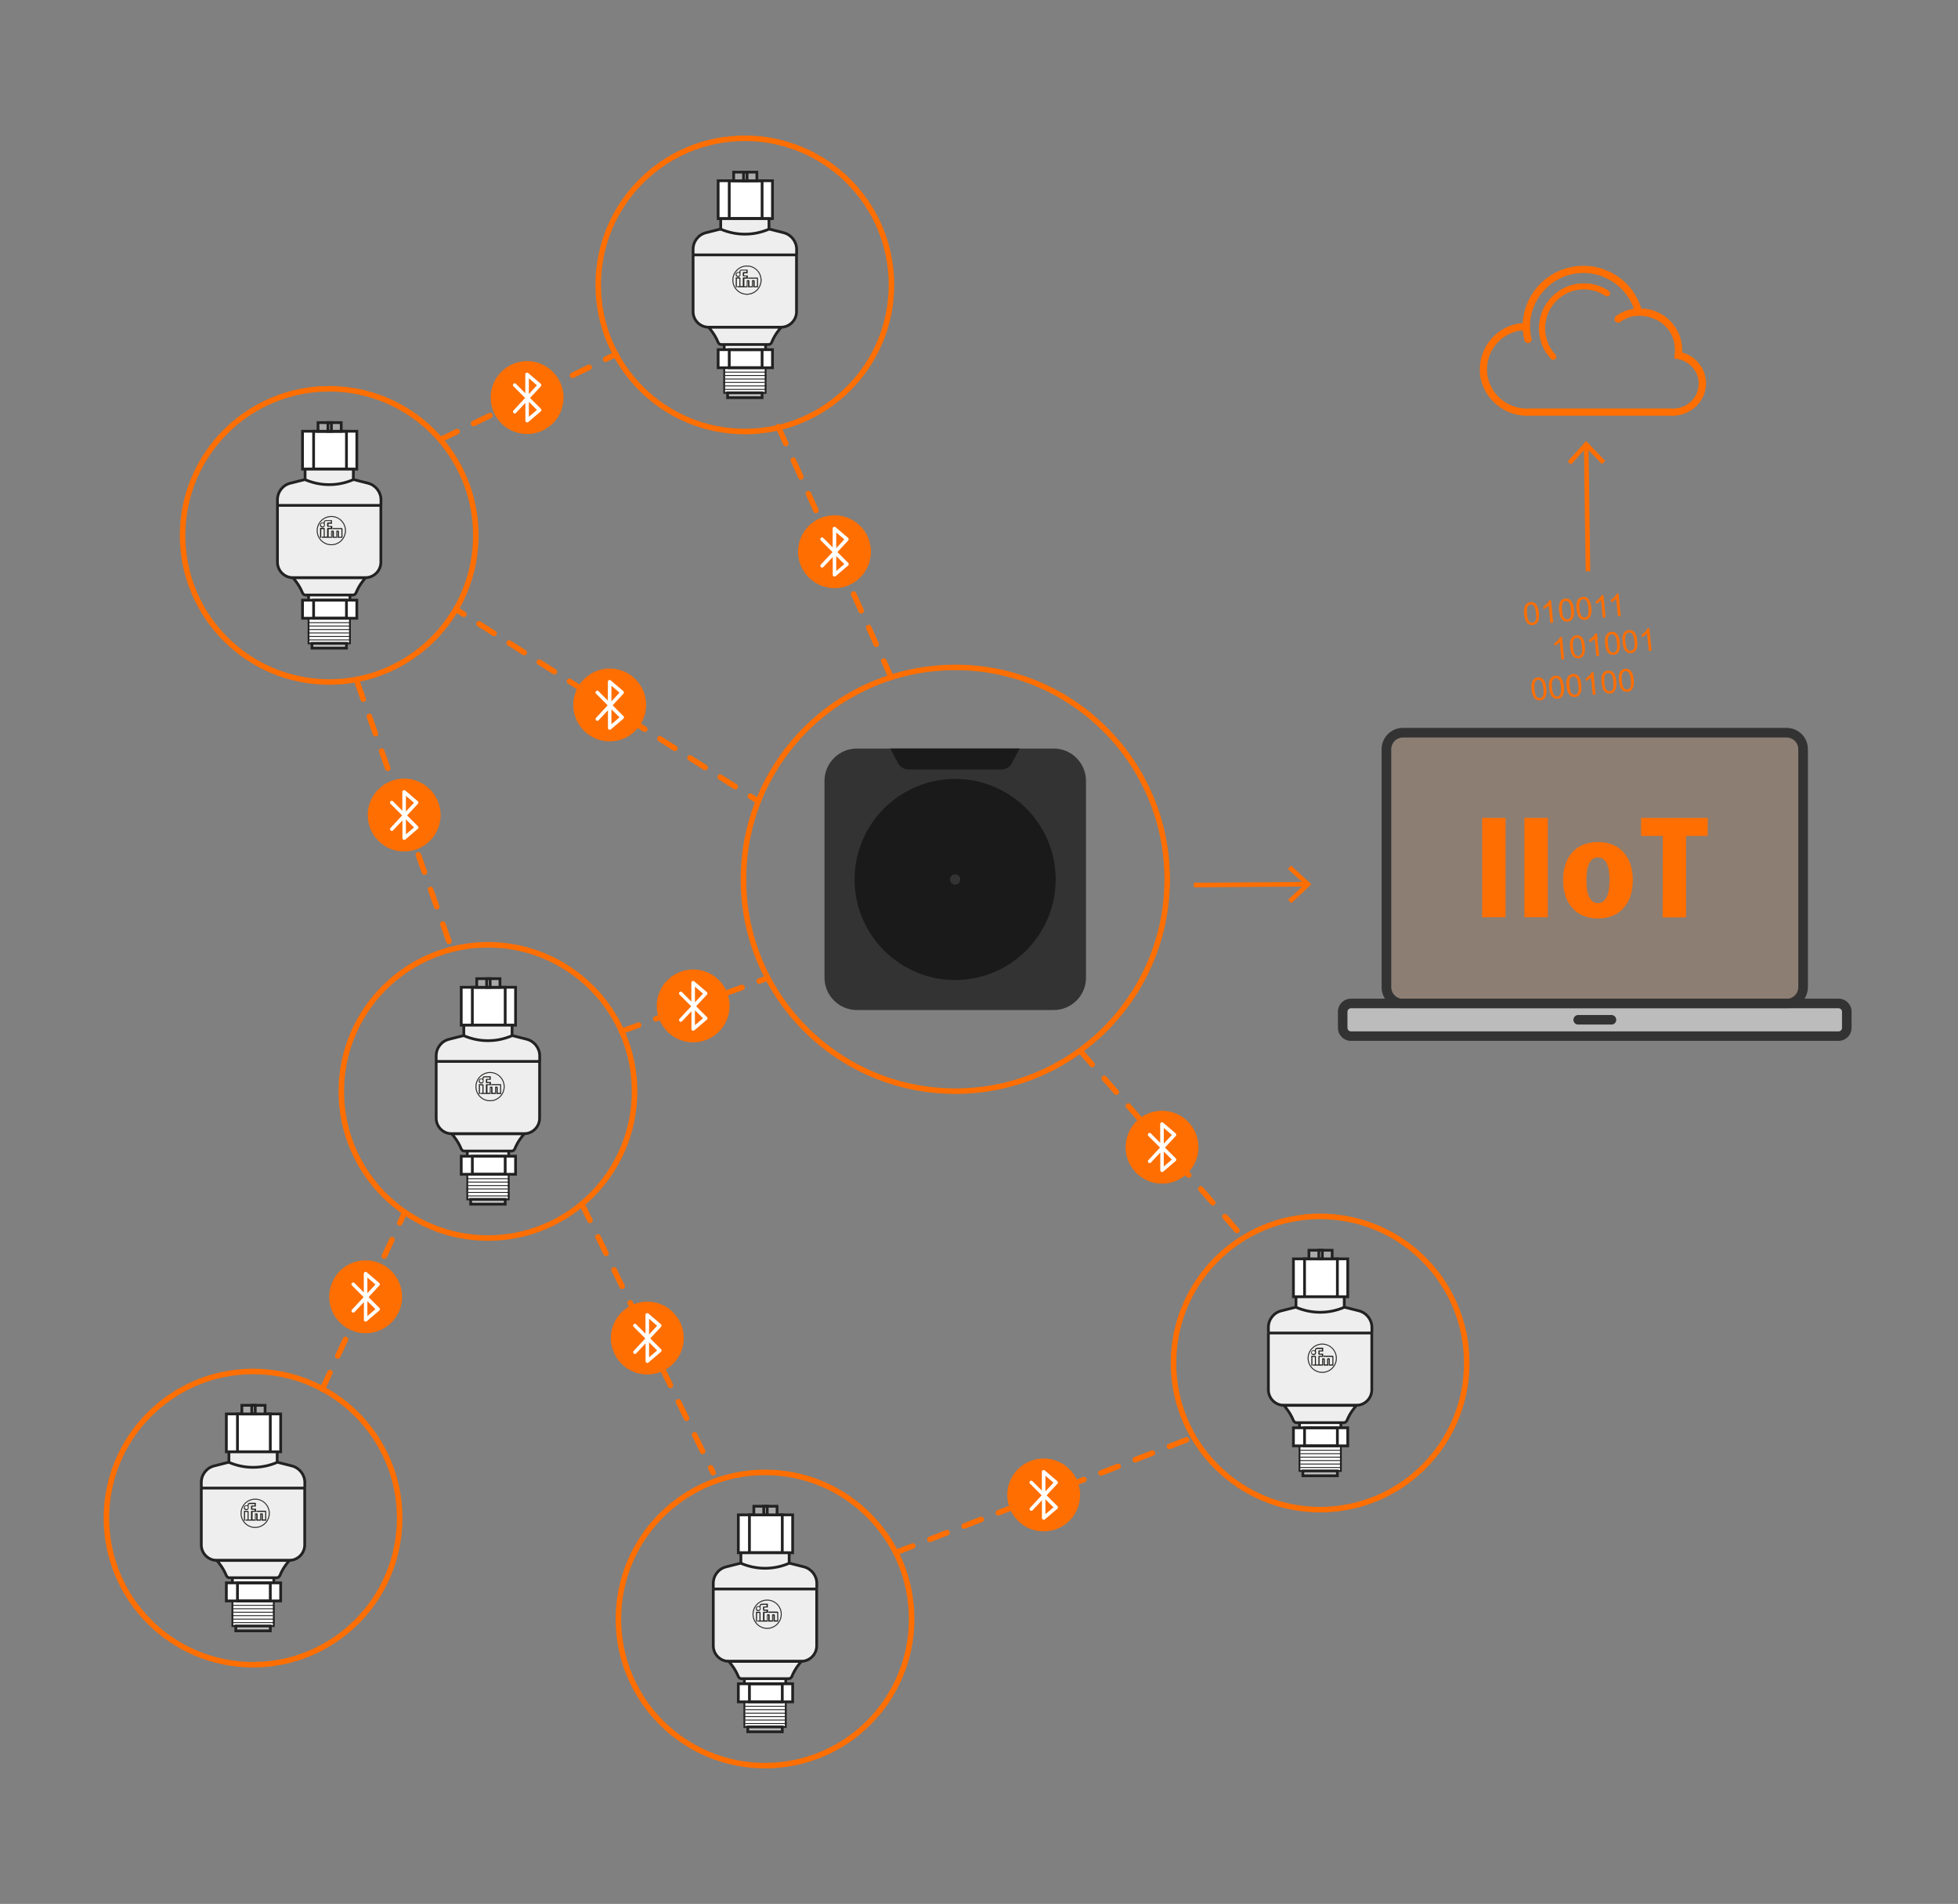 <?xml version="1.0" encoding="utf-8" standalone="no"?>
<!-- Generator: Adobe Illustrator 27.4.0, SVG Export Plug-In . SVG Version: 6.00 Build 0)  --><svg xmlns="http://www.w3.org/2000/svg" xmlns:xlink="http://www.w3.org/1999/xlink" id="Ebene_1" style="enable-background:new 0 0 2134 2075;" version="1.1" viewBox="0 0 2134 2075" x="0px" xml:space="preserve" y="0px">
<rect x="0" y="0" width="2134" height="2075" fill="#808080" stroke="none"/>
<style type="text/css">
	.st0{fill:none;stroke:#FF6E00;stroke-width:6;stroke-linecap:round;stroke-miterlimit:10;stroke-dasharray:20;}
	.st1{fill:none;stroke:#FF6E00;stroke-width:5;stroke-miterlimit:10;}
	.st2{fill:#FF6E00;}
	.st3{fill:#333333;}
	.st4{opacity:0.1;fill:#FF6E00;enable-background:new    ;}
	.st5{fill:#BCBCBC;}
	.st6{fill:#FFFFFF;stroke:#222222;stroke-width:3;stroke-miterlimit:10;}
	.st7{fill:#FFFFFF;stroke:#222222;stroke-width:2;stroke-miterlimit:10;}
	.st8{fill:#BBBBBB;stroke:#222222;stroke-width:3;stroke-miterlimit:10;}
	.st9{fill:none;stroke:#222222;stroke-width:3;stroke-miterlimit:10;}
	.st10{fill:#AAAAAA;stroke:#222222;stroke-width:3;stroke-miterlimit:10;}
	.st11{fill:#EEEEEE;stroke:#222222;stroke-width:3;stroke-miterlimit:10;}
	.st12{fill:none;stroke:#222222;stroke-miterlimit:10;}
	.st13{fill:#1D1D1B;stroke:#222222;stroke-width:0.2;stroke-miterlimit:10;}
	.st14{fill:none;stroke:#FF6E00;stroke-width:6;stroke-linecap:round;stroke-miterlimit:10;}
	.st15{display:none;}
	.st16{display:inline;fill:#727272;}
	.st17{fill:#1A1A1A;}
	.st18{fill:none;stroke:#FF6E00;stroke-width:6;stroke-linecap:round;stroke-miterlimit:10;stroke-dasharray:19.462,19.462;}
	.st19{fill-rule:evenodd;clip-rule:evenodd;fill:#FFFFFF;}
</style>
<line class="st0" x1="1177.2" x2="1355.2" y1="1145.1" y2="1349.1"/>
<line class="st0" x1="677.2" x2="836.2" y1="1124.1" y2="1066.1"/>
<line class="st0" x1="976.2" x2="1301.2" y1="1692.1" y2="1566.1"/>
<line class="st0" x1="848.2" x2="971.2" y1="465.1" y2="738.1"/>
<line class="st0" x1="480.2" x2="671.2" y1="479.1" y2="386.1"/>
<line class="st0" x1="634.2" x2="777.2" y1="1312.1" y2="1605.1"/>
<line class="st0" x1="389.2" x2="492.2" y1="743.1" y2="1034.1"/>
<line class="st0" x1="351.2" x2="441.2" y1="1514.1" y2="1321.1"/>
<g>
	<g>
		<line class="st1" x1="1301.2" x2="1423.8" y1="964.6" y2="963.7"/>
		<g>
			<polygon class="st2" points="1407.4,984.3 1403.9,980.6 1421.9,963.7 1403.7,947.1 1407.1,943.4 1429.2,963.7    "/>
		</g>
	</g>
</g>
<g>
	<g>
		<line class="st1" x1="1730.7" x2="1728.8" y1="622.6" y2="486.1"/>
		<g>
			<polygon class="st2" points="1749.5,502.3 1745.9,505.8 1728.8,488 1712.3,506.3 1708.6,502.9 1728.7,480.6    "/>
		</g>
	</g>
</g>
<path class="st3" d="M1761.6,1111.4L1761.6,1111.4c0,3-2.3,5.3-5.2,5.3H1720c-2.9,0-5.2-2.3-5.2-5.2v-0.1c0-2.9,2.3-5.2,5.2-5.2  h36.4C1759.2,1106.1,1761.6,1108.5,1761.6,1111.4z"/>
<path class="st3" d="M1947.2,793.3H1529c-12.8,0-23.2,10.4-23.2,23.2v259.4c0,12.8,10.4,23.2,23.2,23.2h418.2  c12.8,0,23.2-10.4,23.2-23.2V816.5C1970.5,803.7,1960.1,793.3,1947.2,793.3z M1959.9,1075.9c0,7-5.7,12.7-12.7,12.7H1529  c-7,0-12.7-5.7-12.7-12.7V816.5c0-7,5.7-12.7,12.7-12.7h418.2c7,0,12.7,5.7,12.7,12.7L1959.9,1075.9L1959.9,1075.9z"/>
<path class="st4" d="M1960.1,816.5v259.4c0,7-5.7,12.7-12.7,12.7h-418.2c-7,0-12.7-5.7-12.7-12.7V816.5c0-7,5.7-12.7,12.7-12.7  h418.2C1954.4,803.8,1960.1,809.5,1960.1,816.5z"/>
<path class="st3" d="M2003.8,1088.4h-531.4c-7.9,0-14.2,6.4-14.2,14.2v17.6c0,7.9,6.4,14.2,14.2,14.2h531.4  c7.9,0,14.2-6.4,14.2-14.2v-17.6C2018,1094.8,2011.7,1088.4,2003.8,1088.4z M2007.5,1120.2c0,2-1.6,3.7-3.7,3.7h-531.4  c-2,0-3.7-1.6-3.7-3.7v-17.6c0-2,1.6-3.7,3.7-3.7h531.4c2,0,3.7,1.6,3.7,3.7V1120.2z"/>
<path class="st5" d="M2003.8,1099h-531.4c-2,0-3.7,1.6-3.7,3.7v17.6c0,2,1.6,3.7,3.7,3.7h531.4c2,0,3.7-1.6,3.7-3.7v-17.6  C2007.5,1100.6,2005.8,1099,2003.8,1099z M1761.6,1111.5c0,2.9-2.3,5.2-5.2,5.2H1720c-2.9,0-5.2-2.3-5.2-5.2v-0.1  c0-2.9,2.3-5.2,5.2-5.2h36.4C1759.3,1106.2,1761.6,1108.5,1761.6,1111.5L1761.6,1111.5z"/>
<g>
	<path class="st2" d="M1615.4,891.4h25.5v108.3h-25.5V891.4z"/>
	<path class="st2" d="M1661.4,891.4h25.5v108.3h-25.5V891.4z"/>
	<path class="st2" d="M1741.6,917.7c24.8,0,38,17.2,38,41.4c0,24.5-13.2,41.9-38,41.9s-38-17.4-38-41.9   C1703.6,934.9,1716.8,917.7,1741.6,917.7z M1741.6,984.3c8.5,0,12.6-9.3,12.6-25.1s-4-24.7-12.6-24.7s-12.6,8.8-12.6,24.7   S1733.1,984.3,1741.6,984.3z"/>
	<path class="st2" d="M1812.2,911h-23.6v-19.6h72.6V911h-23.6v88.8h-25.5L1812.2,911L1812.2,911z"/>
</g>
<rect class="st6" height="13.2" width="45.1" x="336.3" y="644.7"/>
<rect class="st7" height="30.1" width="45.1" x="336.3" y="671.1"/>
<rect class="st8" height="5.3" width="37.6" x="340" y="701.1"/>
<rect class="st6" height="41.3" width="59.2" x="329.7" y="470"/>
<rect class="st9" height="41.3" width="35.8" x="341.8" y="470"/>
<rect class="st6" height="19.7" width="59.2" x="329.7" y="654.1"/>
<rect class="st9" height="19.7" width="35.8" x="341.8" y="654.1"/>
<rect class="st10" height="9.4" width="25.3" x="346.6" y="460.6"/>
<rect class="st9" height="9.4" width="3.8" x="357.4" y="460.6"/>
<path class="st11" d="M302.4,550.6v-5.9c0-8.6,5.8-16.1,14.2-18.1l15.9-4v-11.3h52.6v11.3l15.9,4c8.3,2.1,14.2,9.6,14.2,18.1v5.9"/>
<path class="st9" d="M385.2,522.7c-8.1,3.5-17,5.5-26.4,5.5s-18.3-2-26.4-5.5"/>
<path class="st11" d="M302.4,550.6v62.1c0,9.3,7.6,16.9,16.9,16.9h78.9c9.3,0,16.9-7.6,16.9-16.9v-62.1"/>
<line class="st9" x1="302.4" x2="415.2" y1="550.8" y2="550.8"/>
<path class="st11" d="M384.5,648.5h-51.4c-1.5,0-2.8-0.9-3.4-2.3l0,0c-1.9-4.7-4.5-9.1-7.6-13.1l-2.7-3.4h78.9l-2.7,3.4  c-3.2,4-5.7,8.4-7.6,13.1l0,0C387.4,647.6,386,648.5,384.5,648.5z"/>
<line class="st12" x1="336.3" x2="381.4" y1="678.6" y2="678.6"/>
<line class="st12" x1="337.2" x2="382.3" y1="682.3" y2="682.3"/>
<line class="st12" x1="337.2" x2="382.3" y1="686.1" y2="686.1"/>
<line class="st12" x1="335.3" x2="380.4" y1="689.8" y2="689.8"/>
<line class="st12" x1="337.2" x2="382.3" y1="693.6" y2="693.6"/>
<line class="st12" x1="337.2" x2="382.3" y1="697.4" y2="697.4"/>
<path class="st13" d="M353.4,572c0,1-0.8,1.9-1.9,1.9c-1,0-1.9-0.8-1.9-1.9c0-1,0.8-1.9,1.9-1.9C352.5,570.1,353.4,570.9,353.4,572   M373.1,586v-9.6c0-0.5-0.4-0.8-0.8-0.8h-9.7v1h9.4c0.1,0,0.2,0.1,0.2,0.2v8.3h-2.9v-5.9c0-0.5-0.4-0.8-0.8-0.8h-1.1  c-0.5,0-0.8,0.4-0.8,0.8v5.9h-2.9v-5.9c0-0.5-0.4-0.8-0.8-0.8h-1.1c-0.5,0-0.8,0.4-0.8,0.8v5.9h-2.9v-8.3c0-0.1,0.1-0.2,0.2-0.2h3.7  v-3.2h-4c-0.1,0-0.1-0.1-0.1-0.1v-2.4c0-0.1,0.1-0.1,0.1-0.1h3.7V567h-6.5c-1.3,0-2.3,1-2.3,2.3v0.7c-0.4-0.3-0.9-0.4-1.5-0.4  c-1.5,0-2.6,1.2-2.6,2.6c0,1.5,1.2,2.6,2.6,2.6c1.5,0,2.6-1.2,2.6-2.6c0-0.4-0.1-0.7-0.2-1.1V569c0-0.7,0.6-1.3,1.3-1.3h5.5v1.9  h-3.1c-0.5,0-0.8,0.4-0.8,0.8v2.9c0,0.5,0.4,0.8,0.8,0.8h3.1v1.3h-3.1c-0.5,0-0.8,0.4-0.8,0.8v8.7h-2.9v-8.7c0-0.5-0.4-0.8-0.8-0.8  h-4V586h1v-9.5h2.7c0.1,0,0.2,0.1,0.2,0.2v8.3h-2.1v1h10.8v-6.6c0-0.1,0.1-0.1,0.1-0.1h0.6c0.1,0,0.1,0.1,0.1,0.1v6.6h4.9v-6.6  c0-0.1,0.1-0.1,0.1-0.1h0.6c0.1,0,0.1,0.1,0.1,0.1v6.6H373.1z"/>
<path class="st13" d="M376.1,578.3c0,8.3-6.7,15-15,15s-15-6.7-15-15s6.7-15,15-15C369.4,563.2,376.1,570,376.1,578.3 M376.9,578.3  c0-8.7-7.1-15.8-15.8-15.8c-8.7,0-15.8,7.1-15.8,15.8s7.1,15.8,15.8,15.8S376.9,587,376.9,578.3"/>
<circle class="st14" cx="358.8" cy="583.5" r="159.8"/>
<rect class="st6" height="13.2" width="45.1" x="789.3" y="371.7"/>
<rect class="st7" height="30.1" width="45.1" x="789.3" y="398.1"/>
<rect class="st8" height="5.3" width="37.6" x="793" y="428.1"/>
<rect class="st6" height="41.3" width="59.2" x="782.7" y="197"/>
<rect class="st9" height="41.3" width="35.8" x="794.8" y="197"/>
<rect class="st6" height="19.7" width="59.2" x="782.7" y="381.1"/>
<rect class="st9" height="19.7" width="35.8" x="794.8" y="381.1"/>
<rect class="st10" height="9.4" width="25.3" x="799.6" y="187.6"/>
<rect class="st9" height="9.4" width="3.8" x="810.4" y="187.6"/>
<path class="st11" d="M755.4,277.6v-5.9c0-8.6,5.8-16.1,14.2-18.1l15.9-4v-11.3h52.6v11.3l15.9,4c8.3,2.1,14.2,9.6,14.2,18.1v5.9"/>
<path class="st9" d="M838.2,249.7c-8.1,3.5-17,5.5-26.4,5.5s-18.3-2-26.4-5.5"/>
<path class="st11" d="M755.4,277.6v62.1c0,9.3,7.6,16.9,16.9,16.9h78.9c9.3,0,16.9-7.6,16.9-16.9v-62.1"/>
<line class="st9" x1="755.4" x2="868.2" y1="277.8" y2="277.8"/>
<path class="st11" d="M837.5,375.5h-51.4c-1.5,0-2.8-0.9-3.4-2.3l0,0c-1.9-4.7-4.5-9.1-7.6-13.1l-2.7-3.4h78.9l-2.7,3.4  c-3.2,4-5.7,8.4-7.6,13.1l0,0C840.4,374.6,839,375.5,837.5,375.5z"/>
<line class="st12" x1="789.3" x2="834.4" y1="405.6" y2="405.6"/>
<line class="st12" x1="790.2" x2="835.3" y1="409.3" y2="409.3"/>
<line class="st12" x1="790.2" x2="835.3" y1="413.1" y2="413.1"/>
<line class="st12" x1="788.3" x2="833.4" y1="416.8" y2="416.8"/>
<line class="st12" x1="790.2" x2="835.3" y1="420.6" y2="420.6"/>
<line class="st12" x1="790.2" x2="835.3" y1="424.4" y2="424.4"/>
<path class="st13" d="M806.4,299c0,1-0.8,1.9-1.9,1.9c-1,0-1.9-0.8-1.9-1.9c0-1,0.8-1.9,1.9-1.9C805.5,297.1,806.4,297.9,806.4,299   M826.1,313v-9.6c0-0.5-0.4-0.8-0.8-0.8h-9.7v1h9.4c0.1,0,0.2,0.1,0.2,0.2v8.3h-2.9v-5.9c0-0.5-0.4-0.8-0.8-0.8h-1.1  c-0.5,0-0.8,0.4-0.8,0.8v5.9h-2.9v-5.9c0-0.5-0.4-0.8-0.8-0.8h-1.1c-0.5,0-0.8,0.4-0.8,0.8v5.9h-2.9v-8.3c0-0.1,0.1-0.2,0.2-0.2h3.7  v-3.2h-4c-0.1,0-0.1-0.1-0.1-0.1v-2.4c0-0.1,0.1-0.1,0.1-0.1h3.7V294h-6.5c-1.3,0-2.3,1-2.3,2.3v0.7c-0.4-0.3-0.9-0.4-1.5-0.4  c-1.5,0-2.6,1.2-2.6,2.6c0,1.5,1.2,2.6,2.6,2.6c1.5,0,2.6-1.2,2.6-2.6c0-0.4-0.1-0.7-0.2-1.1V296c0-0.7,0.6-1.3,1.3-1.3h5.5v1.9  h-3.1c-0.5,0-0.8,0.4-0.8,0.8v2.9c0,0.5,0.4,0.8,0.8,0.8h3.1v1.3h-3.1c-0.5,0-0.8,0.4-0.8,0.8v8.7h-2.9v-8.7c0-0.5-0.4-0.8-0.8-0.8  h-4V313h1v-9.5h2.7c0.1,0,0.2,0.1,0.2,0.2v8.3h-2.1v1h10.8v-6.6c0-0.1,0.1-0.1,0.1-0.1h0.6c0.1,0,0.1,0.1,0.1,0.1v6.6h4.9v-6.6  c0-0.1,0.1-0.1,0.1-0.1h0.6c0.1,0,0.1,0.1,0.1,0.1v6.6H826.1z"/>
<path class="st13" d="M829.1,305.3c0,8.3-6.7,15-15,15s-15-6.7-15-15s6.7-15,15-15C822.4,290.2,829.1,297,829.1,305.3 M829.9,305.3  c0-8.7-7.1-15.8-15.8-15.8s-15.8,7.1-15.8,15.8c0,8.7,7.1,15.8,15.8,15.8C822.8,321.1,829.9,314,829.9,305.3"/>
<circle class="st14" cx="811.8" cy="310.5" r="159.8"/>
<rect class="st6" height="13.2" width="45.1" x="509.3" y="1250.7"/>
<rect class="st7" height="30.1" width="45.1" x="509.3" y="1277.1"/>
<rect class="st8" height="5.3" width="37.6" x="513" y="1307.1"/>
<rect class="st6" height="41.3" width="59.2" x="502.7" y="1076"/>
<rect class="st9" height="41.3" width="35.8" x="514.8" y="1076"/>
<rect class="st6" height="19.7" width="59.2" x="502.7" y="1260.1"/>
<rect class="st9" height="19.7" width="35.8" x="514.8" y="1260.1"/>
<rect class="st10" height="9.4" width="25.3" x="519.6" y="1066.6"/>
<rect class="st9" height="9.4" width="3.8" x="530.4" y="1066.6"/>
<path class="st11" d="M475.4,1156.6v-5.9c0-8.6,5.8-16.1,14.2-18.1l15.9-4v-11.3h52.6v11.3l15.9,4c8.3,2.1,14.2,9.6,14.2,18.1v5.9"/>
<path class="st9" d="M558.2,1128.7c-8.1,3.5-17,5.5-26.4,5.5s-18.3-2-26.4-5.5"/>
<path class="st11" d="M475.4,1156.6v62.1c0,9.3,7.6,16.9,16.9,16.9h78.9c9.3,0,16.9-7.6,16.9-16.9v-62.1"/>
<line class="st9" x1="475.4" x2="588.2" y1="1156.8" y2="1156.8"/>
<path class="st11" d="M557.5,1254.5h-51.4c-1.5,0-2.8-0.9-3.4-2.3l0,0c-1.9-4.7-4.5-9.1-7.6-13.1l-2.7-3.4h78.9l-2.7,3.4  c-3.2,4-5.7,8.4-7.6,13.1l0,0C560.4,1253.6,559,1254.5,557.5,1254.5z"/>
<line class="st12" x1="509.3" x2="554.4" y1="1284.6" y2="1284.6"/>
<line class="st12" x1="510.2" x2="555.3" y1="1288.3" y2="1288.3"/>
<line class="st12" x1="510.2" x2="555.3" y1="1292.1" y2="1292.1"/>
<line class="st12" x1="508.3" x2="553.4" y1="1295.8" y2="1295.8"/>
<line class="st12" x1="510.2" x2="555.3" y1="1299.6" y2="1299.6"/>
<line class="st12" x1="510.2" x2="555.3" y1="1303.4" y2="1303.4"/>
<path class="st13" d="M526.4,1178c0,1-0.8,1.9-1.9,1.9c-1,0-1.9-0.8-1.9-1.9c0-1,0.8-1.9,1.9-1.9  C525.5,1176.1,526.4,1176.9,526.4,1178 M546.1,1192v-9.6c0-0.5-0.4-0.8-0.8-0.8h-9.7v1h9.4c0.1,0,0.2,0.1,0.2,0.2v8.3h-2.9v-5.9  c0-0.5-0.4-0.8-0.8-0.8h-1.1c-0.5,0-0.8,0.4-0.8,0.8v5.9h-2.9v-5.9c0-0.5-0.4-0.8-0.8-0.8h-1.1c-0.5,0-0.8,0.4-0.8,0.8v5.9h-2.9  v-8.3c0-0.1,0.1-0.2,0.2-0.2h3.7v-3.2h-4c-0.1,0-0.1-0.1-0.1-0.1v-2.4c0-0.1,0.1-0.1,0.1-0.1h3.7v-3.8h-6.5c-1.3,0-2.3,1-2.3,2.3  v0.7c-0.4-0.3-0.9-0.4-1.5-0.4c-1.5,0-2.6,1.2-2.6,2.6c0,1.5,1.2,2.6,2.6,2.6c1.5,0,2.6-1.2,2.6-2.6c0-0.4-0.1-0.7-0.2-1.1v-1.8  c0-0.7,0.6-1.3,1.3-1.3h5.5v1.9h-3.1c-0.5,0-0.8,0.4-0.8,0.8v2.9c0,0.5,0.4,0.8,0.8,0.8h3.1v1.3h-3.1c-0.5,0-0.8,0.4-0.8,0.8v8.7  h-2.9v-8.7c0-0.5-0.4-0.8-0.8-0.8h-4v10.5h1v-9.5h2.7c0.1,0,0.2,0.1,0.2,0.2v8.3h-2.1v1h10.8v-6.6c0-0.1,0.1-0.1,0.1-0.1h0.6  c0.1,0,0.1,0.1,0.1,0.1v6.6h4.9v-6.6c0-0.1,0.1-0.1,0.1-0.1h0.6c0.1,0,0.1,0.1,0.1,0.1v6.6h5V1192z"/>
<path class="st13" d="M549.1,1184.3c0,8.3-6.7,15-15,15s-15-6.7-15-15s6.7-15,15-15C542.4,1169.2,549.1,1176,549.1,1184.3   M549.9,1184.3c0-8.7-7.1-15.8-15.8-15.8s-15.8,7.1-15.8,15.8s7.1,15.8,15.8,15.8C542.8,1200.1,549.9,1193,549.9,1184.3"/>
<circle class="st14" cx="531.8" cy="1189.5" r="159.8"/>
<rect class="st6" height="13.2" width="45.1" x="1416.3" y="1546.7"/>
<rect class="st7" height="30.1" width="45.1" x="1416.3" y="1573.1"/>
<rect class="st8" height="5.3" width="37.6" x="1420" y="1603.1"/>
<rect class="st6" height="41.3" width="59.2" x="1409.7" y="1372"/>
<rect class="st9" height="41.3" width="35.8" x="1421.8" y="1372"/>
<rect class="st6" height="19.7" width="59.2" x="1409.7" y="1556.1"/>
<rect class="st9" height="19.7" width="35.8" x="1421.8" y="1556.1"/>
<rect class="st10" height="9.4" width="25.3" x="1426.6" y="1362.6"/>
<rect class="st9" height="9.4" width="3.8" x="1437.4" y="1362.6"/>
<path class="st11" d="M1382.4,1452.6v-5.9c0-8.6,5.8-16.1,14.2-18.1l15.9-4v-11.3h52.6v11.3l15.9,4c8.3,2.1,14.2,9.6,14.2,18.1v5.9"/>
<path class="st9" d="M1465.2,1424.7c-8.1,3.5-17,5.5-26.4,5.5s-18.3-2-26.4-5.5"/>
<path class="st11" d="M1382.4,1452.6v62.1c0,9.3,7.6,16.9,16.9,16.9h78.9c9.3,0,16.9-7.6,16.9-16.9v-62.1"/>
<line class="st9" x1="1382.4" x2="1495.2" y1="1452.8" y2="1452.8"/>
<path class="st11" d="M1464.5,1550.5h-51.4c-1.5,0-2.8-0.9-3.4-2.3l0,0c-1.9-4.7-4.5-9.1-7.6-13.1l-2.7-3.4h78.9l-2.7,3.4  c-3.2,4-5.7,8.4-7.6,13.1l0,0C1467.4,1549.6,1466,1550.5,1464.5,1550.5z"/>
<line class="st12" x1="1416.3" x2="1461.4" y1="1580.6" y2="1580.6"/>
<line class="st12" x1="1417.2" x2="1462.3" y1="1584.3" y2="1584.3"/>
<line class="st12" x1="1417.2" x2="1462.3" y1="1588.1" y2="1588.1"/>
<line class="st12" x1="1415.3" x2="1460.4" y1="1591.8" y2="1591.8"/>
<line class="st12" x1="1417.2" x2="1462.3" y1="1595.6" y2="1595.6"/>
<line class="st12" x1="1417.2" x2="1462.3" y1="1599.4" y2="1599.4"/>
<path class="st13" d="M1433.4,1474c0,1-0.8,1.9-1.9,1.9c-1,0-1.9-0.8-1.9-1.9c0-1,0.8-1.9,1.9-1.9  C1432.5,1472.1,1433.4,1472.9,1433.4,1474 M1453.1,1488v-9.6c0-0.5-0.4-0.8-0.8-0.8h-9.7v1h9.4c0.1,0,0.2,0.1,0.2,0.2v8.3h-2.9v-5.9  c0-0.5-0.4-0.8-0.8-0.8h-1.1c-0.5,0-0.8,0.4-0.8,0.8v5.9h-2.9v-5.9c0-0.5-0.4-0.8-0.8-0.8h-1.1c-0.5,0-0.8,0.4-0.8,0.8v5.9h-2.9  v-8.3c0-0.1,0.1-0.2,0.2-0.2h3.7v-3.2h-3.7c-0.1,0-0.1-0.1-0.1-0.1v-2.4c0-0.1,0.1-0.1,0.1-0.1h3.7v-3.8h-6.5c-1.3,0-2.3,1-2.3,2.3  v0.7c-0.4-0.3-0.9-0.4-1.5-0.4c-1.5,0-2.6,1.2-2.6,2.6c0,1.5,1.2,2.6,2.6,2.6c1.5,0,2.6-1.2,2.6-2.6c0-0.4-0.1-0.7-0.2-1.1v-1.8  c0-0.7,0.6-1.3,1.3-1.3h5.5v1.9h-3.1c-0.5,0-0.8,0.4-0.8,0.8v2.9c0,0.5,0.4,0.8,0.8,0.8h3.1v1.3h-3.1c-0.5,0-0.8,0.4-0.8,0.8v8.7  h-2.9v-8.7c0-0.5-0.4-0.8-0.8-0.8h-4v10.5h1v-9.5h2.7c0.1,0,0.2,0.1,0.2,0.2v8.3h-2.1v1h10.8v-6.6c0-0.1,0.1-0.1,0.1-0.1h0.6  c0.1,0,0.1,0.1,0.1,0.1v6.6h4.9v-6.6c0-0.1,0.1-0.1,0.1-0.1h0.6c0.1,0,0.1,0.1,0.1,0.1v6.6h4.7L1453.1,1488L1453.1,1488z"/>
<path class="st13" d="M1456.1,1480.3c0,8.3-6.7,15-15,15s-15-6.7-15-15s6.7-15,15-15C1449.4,1465.2,1456.1,1472,1456.1,1480.3   M1456.9,1480.3c0-8.7-7.1-15.8-15.8-15.8c-8.7,0-15.8,7.1-15.8,15.8s7.1,15.8,15.8,15.8C1449.8,1496.1,1456.9,1489,1456.9,1480.3"/>
<circle class="st14" cx="1438.8" cy="1485.5" r="159.8"/>
<rect class="st6" height="13.2" width="45.1" x="253.3" y="1715.7"/>
<rect class="st7" height="30.1" width="45.1" x="253.3" y="1742.1"/>
<rect class="st8" height="5.3" width="37.6" x="257" y="1772.1"/>
<rect class="st6" height="41.3" width="59.2" x="246.7" y="1541"/>
<rect class="st9" height="41.3" width="35.8" x="258.8" y="1541"/>
<rect class="st6" height="19.7" width="59.2" x="246.7" y="1725.1"/>
<rect class="st9" height="19.7" width="35.8" x="258.8" y="1725.1"/>
<rect class="st10" height="9.4" width="25.3" x="263.6" y="1531.6"/>
<rect class="st9" height="9.4" width="3.8" x="274.4" y="1531.6"/>
<path class="st11" d="M219.4,1621.6v-5.9c0-8.6,5.8-16.1,14.2-18.1l15.9-4v-11.3h52.6v11.3l15.9,4c8.3,2.1,14.2,9.6,14.2,18.1v5.9"/>
<path class="st9" d="M302.2,1593.7c-8.1,3.5-17,5.5-26.4,5.5s-18.3-2-26.4-5.5"/>
<path class="st11" d="M219.4,1621.6v62.1c0,9.3,7.6,16.9,16.9,16.9h78.9c9.3,0,16.9-7.6,16.9-16.9v-62.1"/>
<line class="st9" x1="219.4" x2="332.2" y1="1621.8" y2="1621.8"/>
<path class="st11" d="M301.5,1719.5h-51.4c-1.5,0-2.8-0.9-3.4-2.3l0,0c-1.9-4.7-4.5-9.1-7.6-13.1l-2.7-3.4h78.9l-2.7,3.4  c-3.2,4-5.7,8.4-7.6,13.1l0,0C304.4,1718.6,303,1719.5,301.5,1719.5z"/>
<line class="st12" x1="253.3" x2="298.4" y1="1749.6" y2="1749.6"/>
<line class="st12" x1="254.2" x2="299.3" y1="1753.3" y2="1753.3"/>
<line class="st12" x1="254.2" x2="299.3" y1="1757.1" y2="1757.1"/>
<line class="st12" x1="252.3" x2="297.4" y1="1760.8" y2="1760.8"/>
<line class="st12" x1="254.2" x2="299.3" y1="1764.6" y2="1764.6"/>
<line class="st12" x1="254.2" x2="299.3" y1="1768.4" y2="1768.4"/>
<path class="st13" d="M270.4,1643c0,1-0.8,1.9-1.9,1.9c-1,0-1.9-0.8-1.9-1.9c0-1,0.8-1.9,1.9-1.9  C269.5,1641.1,270.4,1641.9,270.4,1643 M290.1,1657v-9.6c0-0.5-0.4-0.8-0.8-0.8h-9.7v1h9.4c0.1,0,0.2,0.1,0.2,0.2v8.3h-2.9v-5.9  c0-0.5-0.4-0.8-0.8-0.8h-1.1c-0.5,0-0.8,0.4-0.8,0.8v5.9h-2.9v-5.9c0-0.5-0.4-0.8-0.8-0.8h-1.1c-0.5,0-0.8,0.4-0.8,0.8v5.9h-2.9  v-8.3c0-0.1,0.1-0.2,0.2-0.2h3.7v-3.2h-4c-0.1,0-0.1-0.1-0.1-0.1v-2.4c0-0.1,0.1-0.1,0.1-0.1h3.7v-3.8h-6.5c-1.3,0-2.3,1-2.3,2.3  v0.7c-0.4-0.3-0.9-0.4-1.5-0.4c-1.5,0-2.6,1.2-2.6,2.6c0,1.5,1.2,2.6,2.6,2.6c1.5,0,2.6-1.2,2.6-2.6c0-0.4-0.1-0.7-0.2-1.1v-1.8  c0-0.7,0.6-1.3,1.3-1.3h5.5v1.9h-3.1c-0.5,0-0.8,0.4-0.8,0.8v2.9c0,0.5,0.4,0.8,0.8,0.8h3.1v1.3h-3.1c-0.5,0-0.8,0.4-0.8,0.8v8.7  h-2.9v-8.7c0-0.5-0.4-0.8-0.8-0.8h-4v10.5h1v-9.5h2.7c0.1,0,0.2,0.1,0.2,0.2v8.3h-2.1v1h10.8v-6.6c0-0.1,0.1-0.1,0.1-0.1h0.6  c0.1,0,0.1,0.1,0.1,0.1v6.6h4.9v-6.6c0-0.1,0.1-0.1,0.1-0.1h0.6c0.1,0,0.1,0.1,0.1,0.1v6.6h5L290.1,1657L290.1,1657z"/>
<path class="st13" d="M293.1,1649.3c0,8.3-6.7,15-15,15s-15-6.7-15-15s6.7-15,15-15C286.4,1634.2,293.1,1641,293.1,1649.3   M293.9,1649.3c0-8.7-7.1-15.8-15.8-15.8c-8.7,0-15.8,7.1-15.8,15.8s7.1,15.8,15.8,15.8C286.8,1665.1,293.9,1658,293.9,1649.3"/>
<circle class="st14" cx="275.8" cy="1654.5" r="159.8"/>
<rect class="st6" height="13.2" width="45.1" x="811.3" y="1825.7"/>
<rect class="st7" height="30.1" width="45.1" x="811.3" y="1852.1"/>
<rect class="st8" height="5.3" width="37.6" x="815" y="1882.1"/>
<rect class="st6" height="41.3" width="59.2" x="804.7" y="1651"/>
<rect class="st9" height="41.3" width="35.8" x="816.8" y="1651"/>
<rect class="st6" height="19.7" width="59.2" x="804.7" y="1835.1"/>
<rect class="st9" height="19.7" width="35.8" x="816.8" y="1835.1"/>
<rect class="st10" height="9.4" width="25.3" x="821.6" y="1641.6"/>
<rect class="st9" height="9.4" width="3.8" x="832.4" y="1641.6"/>
<path class="st11" d="M777.4,1731.6v-5.9c0-8.6,5.8-16.1,14.2-18.1l15.9-4v-11.3h52.6v11.3l15.9,4c8.3,2.1,14.2,9.6,14.2,18.1v5.9"/>
<path class="st9" d="M860.2,1703.7c-8.1,3.5-17,5.5-26.4,5.5s-18.3-2-26.4-5.5"/>
<path class="st11" d="M777.4,1731.6v62.1c0,9.3,7.6,16.9,16.9,16.9h78.9c9.3,0,16.9-7.6,16.9-16.9v-62.1"/>
<line class="st9" x1="777.4" x2="890.2" y1="1731.8" y2="1731.8"/>
<path class="st11" d="M859.5,1829.5h-51.4c-1.5,0-2.8-0.9-3.4-2.3l0,0c-1.9-4.7-4.5-9.1-7.6-13.1l-2.7-3.4h78.9l-2.7,3.4  c-3.2,4-5.7,8.4-7.6,13.1l0,0C862.4,1828.6,861,1829.5,859.5,1829.5z"/>
<line class="st12" x1="811.3" x2="856.4" y1="1859.6" y2="1859.6"/>
<line class="st12" x1="812.2" x2="857.3" y1="1863.3" y2="1863.3"/>
<line class="st12" x1="812.2" x2="857.3" y1="1867.1" y2="1867.1"/>
<line class="st12" x1="810.3" x2="855.4" y1="1870.8" y2="1870.8"/>
<line class="st12" x1="812.2" x2="857.3" y1="1874.6" y2="1874.6"/>
<line class="st12" x1="812.2" x2="857.3" y1="1878.4" y2="1878.4"/>
<path class="st13" d="M828.4,1753c0,1-0.8,1.9-1.9,1.9c-1,0-1.9-0.8-1.9-1.9c0-1,0.8-1.9,1.9-1.9  C827.5,1751.1,828.4,1751.9,828.4,1753 M848.1,1767v-9.6c0-0.5-0.4-0.8-0.8-0.8h-9.7v1h9.4c0.1,0,0.2,0.1,0.2,0.2v8.3h-2.9v-5.9  c0-0.5-0.4-0.8-0.8-0.8h-1.1c-0.5,0-0.8,0.4-0.8,0.8v5.9h-2.9v-5.9c0-0.5-0.4-0.8-0.8-0.8h-1.1c-0.5,0-0.8,0.4-0.8,0.8v5.9h-2.9  v-8.3c0-0.1,0.1-0.2,0.2-0.2h3.7v-3.2h-4c-0.1,0-0.1-0.1-0.1-0.1v-2.4c0-0.1,0.1-0.1,0.1-0.1h3.7v-3.8h-6.5c-1.3,0-2.3,1-2.3,2.3  v0.7c-0.4-0.3-0.9-0.4-1.5-0.4c-1.5,0-2.6,1.2-2.6,2.6c0,1.5,1.2,2.6,2.6,2.6c1.5,0,2.6-1.2,2.6-2.6c0-0.4-0.1-0.7-0.2-1.1v-1.8  c0-0.7,0.6-1.3,1.3-1.3h5.5v1.9h-3.1c-0.5,0-0.8,0.4-0.8,0.8v2.9c0,0.5,0.4,0.8,0.8,0.8h3.1v1.3h-3.1c-0.5,0-0.8,0.4-0.8,0.8v8.7  h-2.9v-8.7c0-0.5-0.4-0.8-0.8-0.8h-4v10.5h1v-9.5h2.7c0.1,0,0.2,0.1,0.2,0.2v8.3h-2.1v1h10.8v-6.6c0-0.1,0.1-0.1,0.1-0.1h0.6  c0.1,0,0.1,0.1,0.1,0.1v6.6h4.9v-6.6c0-0.1,0.1-0.1,0.1-0.1h0.6c0.1,0,0.1,0.1,0.1,0.1v6.6h5V1767z"/>
<path class="st13" d="M851.1,1759.3c0,8.3-6.7,15-15,15s-15-6.7-15-15s6.7-15,15-15C844.4,1744.2,851.1,1751,851.1,1759.3   M851.9,1759.3c0-8.7-7.1-15.8-15.8-15.8s-15.8,7.1-15.8,15.8s7.1,15.8,15.8,15.8C844.8,1775.1,851.9,1768,851.9,1759.3"/>
<circle class="st14" cx="833.8" cy="1764.5" r="159.8"/>
<g class="st15">
	<path class="st16" d="M1035.6,991.1c0-0.9-0.6-1.7-1.5-1.9c-14-3.2-24.5-15.8-24.5-30.8s10.5-27.6,24.5-30.8c0.9-0.2,1.5-1,1.5-1.9   l0,0c0-1.3-1.2-2.3-2.4-2c-15.8,3.7-27.6,17.8-27.6,34.7s11.8,31.1,27.6,34.7C1034.4,993.3,1035.6,992.4,1035.6,991.1L1035.6,991.1   z"/>
	<path class="st16" d="M1046.8,925.5L1046.8,925.5c0,0.9,0.6,1.7,1.5,1.9c14,3.2,24.5,15.8,24.5,30.8s-10.5,27.6-24.5,30.8   c-0.9,0.2-1.5,1-1.5,1.9l0,0c0,1.3,1.2,2.3,2.4,2c15.8-3.7,27.6-17.8,27.6-34.7s-11.8-31.1-27.6-34.7   C1048,923.3,1046.8,924.2,1046.8,925.5z"/>
</g>
<g class="st15">
	<path class="st16" d="M1035.6,1010.2c0-1-0.7-1.8-1.7-2c-24.4-3.5-43.2-24.6-43.2-50s18.8-46.4,43.2-50c1-0.1,1.7-1,1.7-2l0,0   c0-1.2-1.1-2.2-2.3-2c-26.3,3.8-46.6,26.6-46.6,53.9s20.3,50.1,46.6,53.9C1034.5,1012.4,1035.6,1011.5,1035.6,1010.2L1035.6,1010.2   z"/>
	<path class="st16" d="M1046.8,906.4L1046.8,906.4c0,1,0.7,1.8,1.7,2c24.4,3.5,43.2,24.6,43.2,50s-18.8,46.4-43.2,50   c-1,0.1-1.7,1-1.7,2l0,0c0,1.2,1.1,2.2,2.3,2c26.3-3.8,46.6-26.6,46.6-53.9s-20.3-50.1-46.6-53.9   C1047.9,904.2,1046.8,905.1,1046.8,906.4z"/>
</g>
<g class="st15">
	<path class="st16" d="M1046.8,889.8L1046.8,889.8c0,1,0.8,1.9,1.8,2c33.4,3.7,59.5,32.1,59.5,66.5s-26.1,62.8-59.5,66.5   c-1,0.1-1.8,1-1.8,2l0,0c0,1.2,1.1,2.1,2.2,2c35.4-3.9,63.1-34,63.1-70.5s-27.6-66.6-63.1-70.5   C1047.8,887.7,1046.8,888.6,1046.8,889.8z"/>
	<path class="st16" d="M1035.6,1026.8c0-1-0.8-1.9-1.8-2c-33.4-3.7-59.5-32.1-59.5-66.5s26.1-62.8,59.5-66.5c1-0.1,1.8-1,1.8-2l0,0   c0-1.2-1.1-2.1-2.2-2c-35.4,3.9-63.1,34-63.1,70.5s27.6,66.6,63.1,70.5C1034.5,1028.9,1035.6,1028,1035.6,1026.8L1035.6,1026.8z"/>
</g>
<g>
	<path class="st3" d="M1148.4,1100.8H933.9c-19.5,0-35.3-15.9-35.3-35.3V851.1c0-19.5,15.9-35.3,35.3-35.3h214.5   c19.5,0,35.2,15.9,35.2,35.3v214.5C1183.7,1084.9,1167.9,1100.8,1148.4,1100.8z"/>
	<path class="st17" d="M1041,1068.1c-60.4,0-109.6-49.2-109.6-109.6c0-60.4,49.2-109.6,109.6-109.6c60.4,0,109.6,49.2,109.6,109.6   C1150.5,1018.9,1101.4,1068.1,1041,1068.1z"/>
	<circle class="st3" cx="1041" cy="958.5" r="5.6"/>
	<path class="st17" d="M1091.5,838.6H990c-4.6,0-8.7-2.6-11-6.4l-8.7-16.4h141l-8.7,16.4C1100.3,836.1,1096.2,838.6,1091.5,838.6z"/>
</g>
<circle class="st14" cx="1041.2" cy="958.3" r="230.9"/>
<g>
	<g>
		<line class="st14" x1="497.2" x2="505.6" y1="664.1" y2="669.5"/>
		<line class="st18" x1="522.1" x2="809.6" y1="679.9" y2="862.6"/>
		<line class="st14" x1="817.8" x2="826.2" y1="867.8" y2="873.1"/>
	</g>
</g>
<circle class="st2" cx="398.5" cy="1413.3" r="39.7"/>
<path class="st19" d="M396.5,1408.6v-20.5c0-0.8,0.4-1.4,1.1-1.8s1.5-0.2,2.1,0.3l13.6,11.6c0.4,0.3,0.6,0.8,0.7,1.4  c0,0.5-0.2,1-0.5,1.4l-11.8,12.7l11.8,11.8c0.4,0.4,0.6,0.9,0.6,1.4s-0.3,1-0.7,1.4l-13.6,11.6c-0.6,0.5-1.4,0.6-2.1,0.3  s-1.1-1-1.1-1.8v-19.3l-10.2,10.9c-0.7,0.8-2,0.8-2.7,0.1c-0.8-0.7-0.8-2-0.1-2.7l12.7-13.7l-12.7-12.7c-0.8-0.8-0.8-2,0-2.7  c0.8-0.8,2-0.8,2.7,0L396.5,1408.6L396.5,1408.6z M400.4,1434.3l8.8-7.5l-8.8-8.8V1434.3L400.4,1434.3z M400.4,1409.4l8.8-9.5  l-8.8-7.6V1409.4L400.4,1409.4z"/>
<circle class="st2" cx="705.5" cy="1458.3" r="39.7"/>
<path class="st19" d="M703.5,1453.6v-20.5c0-0.8,0.4-1.4,1.1-1.8s1.5-0.2,2.1,0.3l13.6,11.6c0.4,0.3,0.6,0.8,0.7,1.4  c0,0.5-0.2,1-0.5,1.4l-11.8,12.7l11.8,11.8c0.4,0.4,0.6,0.9,0.6,1.4s-0.3,1-0.7,1.4l-13.6,11.6c-0.6,0.5-1.4,0.6-2.1,0.3  s-1.1-1-1.1-1.8v-19.3l-10.2,10.9c-0.7,0.8-2,0.8-2.7,0.1c-0.8-0.7-0.8-2-0.1-2.7l12.7-13.7l-12.7-12.7c-0.8-0.8-0.8-2,0-2.7  c0.8-0.8,2-0.8,2.7,0L703.5,1453.6L703.5,1453.6z M707.4,1479.3l8.8-7.5l-8.8-8.8V1479.3L707.4,1479.3z M707.4,1454.4l8.8-9.5  l-8.8-7.6V1454.4L707.4,1454.4z"/>
<circle class="st2" cx="1137.5" cy="1629.3" r="39.7"/>
<path class="st19" d="M1135.5,1624.6v-20.5c0-0.8,0.4-1.4,1.1-1.8s1.5-0.2,2.1,0.3l13.6,11.6c0.4,0.3,0.6,0.8,0.7,1.4  s-0.2,1-0.5,1.4l-11.8,12.7l11.8,11.8c0.4,0.4,0.6,0.9,0.6,1.4s-0.3,1-0.7,1.4l-13.6,11.6c-0.6,0.5-1.4,0.6-2.1,0.3s-1.1-1-1.1-1.8  v-19.3l-10.2,10.9c-0.7,0.8-2,0.8-2.7,0.1c-0.8-0.7-0.8-2-0.1-2.7l12.7-13.7l-12.7-12.7c-0.8-0.8-0.8-2,0-2.7c0.8-0.8,2-0.8,2.7,0  L1135.5,1624.6L1135.5,1624.6z M1139.4,1650.3l8.8-7.5l-8.8-8.8V1650.3L1139.4,1650.3z M1139.4,1625.4l8.8-9.5l-8.8-7.6V1625.4  L1139.4,1625.4z"/>
<circle class="st2" cx="440.5" cy="888.3" r="39.7"/>
<path class="st19" d="M438.5,883.6v-20.5c0-0.8,0.4-1.4,1.1-1.8s1.5-0.2,2.1,0.3l13.6,11.6c0.4,0.3,0.6,0.8,0.7,1.4  c0,0.5-0.2,1-0.5,1.4l-11.8,12.7l11.8,11.8c0.4,0.4,0.6,0.9,0.6,1.4s-0.3,1-0.7,1.4l-13.6,11.6c-0.6,0.5-1.4,0.6-2.1,0.3  s-1.1-1-1.1-1.8v-19.3L428.4,905c-0.7,0.8-2,0.8-2.7,0.1c-0.8-0.7-0.8-2-0.1-2.7l12.7-13.7L425.6,876c-0.8-0.8-0.8-2,0-2.7  s2-0.8,2.7,0L438.5,883.6L438.5,883.6z M442.4,909.3l8.8-7.5l-8.8-8.8V909.3L442.4,909.3z M442.4,884.4l8.8-9.5l-8.8-7.6V884.4  L442.4,884.4z"/>
<circle class="st2" cx="755.5" cy="1096.3" r="39.7"/>
<path class="st19" d="M753.5,1091.6v-20.5c0-0.8,0.4-1.4,1.1-1.8s1.5-0.2,2.1,0.3l13.6,11.6c0.4,0.3,0.6,0.8,0.7,1.4  c0,0.5-0.2,1-0.5,1.4l-11.8,12.7l11.8,11.8c0.4,0.4,0.6,0.9,0.6,1.4s-0.3,1-0.7,1.4l-13.6,11.6c-0.6,0.5-1.4,0.6-2.1,0.3  s-1.1-1-1.1-1.8v-19.3l-10.2,10.9c-0.7,0.8-2,0.8-2.7,0.1c-0.8-0.7-0.8-2-0.1-2.7l12.7-13.7l-12.7-12.7c-0.8-0.8-0.8-2,0-2.7  c0.8-0.8,2-0.8,2.7,0L753.5,1091.6L753.5,1091.6z M757.4,1117.3l8.8-7.5l-8.8-8.8V1117.3L757.4,1117.3z M757.4,1092.4l8.8-9.5  l-8.8-7.6V1092.4L757.4,1092.4z"/>
<circle class="st2" cx="1266.5" cy="1250.3" r="39.7"/>
<path class="st19" d="M1264.5,1245.6v-20.5c0-0.8,0.4-1.4,1.1-1.8s1.5-0.2,2.1,0.3l13.6,11.6c0.4,0.3,0.6,0.8,0.7,1.4  s-0.2,1-0.5,1.4l-11.8,12.7l11.8,11.8c0.4,0.4,0.6,0.9,0.6,1.4s-0.3,1-0.7,1.4l-13.6,11.6c-0.6,0.5-1.4,0.6-2.1,0.3s-1.1-1-1.1-1.8  v-19.3l-10.2,10.9c-0.7,0.8-2,0.8-2.7,0.1c-0.8-0.7-0.8-2-0.1-2.7l12.7-13.7l-12.7-12.7c-0.8-0.8-0.8-2,0-2.7c0.8-0.8,2-0.8,2.7,0  L1264.5,1245.6L1264.5,1245.6z M1268.4,1271.3l8.8-7.5l-8.8-8.8V1271.3L1268.4,1271.3z M1268.4,1246.4l8.8-9.5l-8.8-7.6V1246.4  L1268.4,1246.4z"/>
<circle class="st2" cx="664.5" cy="768.3" r="39.7"/>
<path class="st19" d="M662.5,763.6v-20.5c0-0.8,0.4-1.4,1.1-1.8s1.5-0.2,2.1,0.3l13.6,11.6c0.4,0.3,0.6,0.8,0.7,1.4  c0,0.5-0.2,1-0.5,1.4l-11.8,12.7l11.8,11.8c0.4,0.4,0.6,0.9,0.6,1.4s-0.3,1-0.7,1.4l-13.6,11.6c-0.6,0.5-1.4,0.6-2.1,0.3  c-0.7-0.3-1.1-1-1.1-1.8v-19.3L652.4,785c-0.7,0.8-2,0.8-2.7,0.1c-0.8-0.7-0.8-2-0.1-2.7l12.7-13.7L649.6,756c-0.8-0.8-0.8-2,0-2.7  c0.8-0.8,2-0.8,2.7,0L662.5,763.6L662.5,763.6z M666.4,789.3l8.8-7.5l-8.8-8.8V789.3L666.4,789.3z M666.4,764.4l8.8-9.5l-8.8-7.6  V764.4L666.4,764.4z"/>
<circle class="st2" cx="574.5" cy="433.3" r="39.7"/>
<path class="st19" d="M572.5,428.6v-20.5c0-0.8,0.4-1.4,1.1-1.8c0.7-0.3,1.5-0.2,2.1,0.3l13.6,11.6c0.4,0.3,0.6,0.8,0.7,1.4  c0,0.5-0.2,1-0.5,1.4l-11.8,12.7l11.8,11.8c0.4,0.4,0.6,0.9,0.6,1.4s-0.3,1-0.7,1.4l-13.6,11.6c-0.6,0.5-1.4,0.6-2.1,0.3  s-1.1-1-1.1-1.8v-19.3L562.4,450c-0.7,0.8-2,0.8-2.7,0.1c-0.8-0.7-0.8-2-0.1-2.7l12.7-13.7L559.6,421c-0.8-0.8-0.8-2,0-2.7  c0.8-0.8,2-0.8,2.7,0L572.5,428.6L572.5,428.6z M576.4,454.3l8.8-7.5l-8.8-8.8V454.3L576.4,454.3z M576.4,429.4l8.8-9.5l-8.8-7.6  V429.4L576.4,429.4z"/>
<circle class="st2" cx="909.5" cy="601.3" r="39.7"/>
<path class="st19" d="M907.5,596.6v-20.5c0-0.8,0.4-1.4,1.1-1.8s1.5-0.2,2.1,0.3l13.6,11.6c0.4,0.3,0.6,0.8,0.7,1.4  c0,0.5-0.2,1-0.5,1.4l-11.8,12.7l11.8,11.8c0.4,0.4,0.6,0.9,0.6,1.4s-0.3,1-0.7,1.4l-13.6,11.6c-0.6,0.5-1.4,0.6-2.1,0.3  c-0.7-0.3-1.1-1-1.1-1.8v-19.3L897.4,618c-0.7,0.8-2,0.8-2.7,0.1c-0.8-0.7-0.8-2-0.1-2.7l12.7-13.7L894.6,589c-0.8-0.8-0.8-2,0-2.7  c0.8-0.8,2-0.8,2.7,0L907.5,596.6L907.5,596.6z M911.4,622.3l8.8-7.5l-8.8-8.8V622.3L911.4,622.3z M911.4,597.4l8.8-9.5l-8.8-7.6  V597.4L911.4,597.4z"/>
<g>
	<g>
		<g>
			<path class="st2" d="M1834.3,384.5l-0.9-0.3v-1c0-0.5,0-1,0-1.5c0-24.5-19.2-44.4-43.6-45.4h-0.9l-0.3-0.8     c-8.8-27.4-34.1-45.8-62.9-45.8c-34.5,0-63.5,26.9-66,61.3l-0.1,1.1l-1.1,0.1c-26.1,2.5-46.2,25.1-45.7,51.3     c0.5,27.4,23.7,49.6,51.7,49.6h0.5c2.1,0,3.9-1.5,4.1-3.5c0.2-2.3-1.6-4.3-3.9-4.3h-0.9c-22.7,0-41.8-17.3-43.5-39.3     c-1.8-23,14.7-43.2,37.6-45.9l1.3-0.1l0.1,1.3c0.3,3.1,0.8,6.3,1.6,9.3c0.5,2.3,2.7,3.7,4.8,3.2c1-0.2,1.9-0.9,2.5-1.8     s0.7-2,0.5-3.1c-1.1-4.4-1.7-9-1.7-13.6c0.3-31.9,26.4-57.8,58.3-57.8c24,0,45.9,15.1,54.4,37.5l0.5,1.4l-1.5,0.3     c-6.5,1.3-12.4,3.8-17.8,7.7c-1,0.7-1.6,1.7-1.8,2.9c-0.2,1,0.1,2,0.7,2.8c1.3,1.7,3.8,2.1,5.6,0.8c3.3-2.4,7.1-4.3,11-5.5     c3.2-1,6.7-1.2,8.5-1.2h1.6c0.6,0,1,0,1,0c22.1,1.1,37.5,16.5,37.5,37.5c0,1.5-0.1,3.1-0.4,5.1l-0.5,3.8l3,0.5     c13,2,23,12.6,23.7,25.2c0.5,7.6-2.1,14.8-7.3,20.3c-5.1,5.4-12.3,8.6-19.8,8.6h-159.8c-3.9,3.5-1.5,7.9,1.9,7.9h156.9     c4.8,0,9.6-1,14.1-2.9c4.4-1.9,8.5-4.6,12-8.1c6.7-6.8,10.2-15.5,10.1-24.7C1859,402.1,1849,388.8,1834.3,384.5L1834.3,384.5z"/>
		</g>
		<g>
			<path class="st2" d="M1726.2,315.4c8.4,0,16.5,2.5,23.5,7.1c1.5,1,3.6,0.6,4.6-0.9s0.6-3.6-0.9-4.6c-8.1-5.4-17.5-8.2-27.2-8.2     c-27,0-49,22-49,49c0,12.4,4.6,24.2,13.1,33.3c0.7,0.7,1.6,1.1,2.5,1.1c0.8,0,1.6-0.3,2.3-0.9c1.4-1.3,1.4-3.4,0.2-4.7     c-7.3-7.8-11.3-18.1-11.3-28.8C1683.9,334.5,1702.9,315.4,1726.2,315.4L1726.2,315.4z"/>
		</g>
	</g>
</g>
<g>
	<path class="st2" d="M1661.2,669.5c-0.3-2.9-0.2-5.3,0.2-7.1c0.4-1.8,1.2-3.3,2.3-4.3c1.1-1.1,2.5-1.7,4.3-1.9   c1.3-0.1,2.5,0,3.5,0.5c1,0.4,1.9,1.1,2.7,2c0.7,0.9,1.4,2.1,1.9,3.5s0.9,3.3,1.1,5.7c0.3,2.9,0.2,5.2-0.2,7   c-0.4,1.8-1.2,3.3-2.2,4.4c-1.1,1.1-2.5,1.7-4.3,1.9c-2.4,0.2-4.3-0.4-5.8-2C1662.8,677.3,1661.7,674.1,1661.2,669.5z    M1664.3,669.2c0.4,4,1.1,6.7,2.2,7.9s2.3,1.8,3.7,1.7c1.4-0.1,2.5-0.9,3.3-2.3c0.8-1.4,1-4.2,0.6-8.2s-1.1-6.7-2.2-7.9   s-2.3-1.8-3.7-1.6c-1.4,0.1-2.4,0.8-3.1,2.1C1664.2,662.3,1663.9,665.1,1664.3,669.2z"/>
	<path class="st2" d="M1692.8,678.6l-3,0.3l-1.9-19.2c-0.7,0.8-1.5,1.5-2.6,2.4c-1.1,0.8-2.1,1.4-3,1.9l-0.3-2.9   c1.6-1,3-2.1,4.1-3.3s1.9-2.4,2.4-3.5l1.9-0.2L1692.8,678.6z"/>
	<path class="st2" d="M1699.3,665.7c-0.3-2.9-0.2-5.3,0.2-7.1c0.4-1.8,1.2-3.3,2.3-4.3c1.1-1.1,2.5-1.7,4.3-1.9   c1.3-0.1,2.5,0,3.5,0.5c1,0.4,1.9,1.1,2.7,2c0.7,0.9,1.4,2.1,1.9,3.5s0.9,3.3,1.1,5.7c0.3,2.9,0.2,5.2-0.2,7   c-0.4,1.8-1.2,3.3-2.2,4.4c-1.1,1.1-2.5,1.7-4.3,1.9c-2.4,0.2-4.3-0.4-5.8-2C1700.9,673.6,1699.8,670.3,1699.3,665.7z    M1702.4,665.4c0.4,4,1.1,6.7,2.2,7.9s2.3,1.8,3.7,1.7c1.4-0.1,2.5-0.9,3.3-2.3c0.8-1.4,1-4.2,0.6-8.2s-1.1-6.7-2.2-7.9   s-2.3-1.8-3.7-1.6c-1.4,0.1-2.4,0.8-3.1,2.1C1702.2,658.6,1702,661.4,1702.4,665.4z"/>
	<path class="st2" d="M1718.3,663.8c-0.3-2.9-0.2-5.3,0.2-7.1c0.4-1.8,1.2-3.3,2.3-4.3c1.1-1.1,2.5-1.7,4.3-1.9   c1.3-0.1,2.5,0,3.5,0.5c1,0.4,1.9,1.1,2.7,2c0.7,0.9,1.4,2.1,1.9,3.5s0.9,3.3,1.1,5.7c0.3,2.9,0.2,5.2-0.2,7   c-0.4,1.8-1.2,3.3-2.2,4.4c-1.1,1.1-2.5,1.7-4.3,1.9c-2.4,0.2-4.3-0.4-5.8-2C1719.9,671.7,1718.8,668.4,1718.3,663.8z    M1721.4,663.5c0.4,4,1.1,6.7,2.2,7.9s2.3,1.8,3.7,1.7c1.4-0.1,2.5-0.9,3.3-2.3c0.8-1.4,1-4.2,0.6-8.2s-1.1-6.7-2.2-7.9   s-2.3-1.8-3.7-1.6c-1.4,0.1-2.4,0.8-3.1,2.1C1721.3,656.7,1721,659.5,1721.4,663.5z"/>
	<path class="st2" d="M1749.9,672.9l-3,0.3L1745,654c-0.7,0.8-1.5,1.5-2.6,2.4c-1.1,0.8-2.1,1.4-3,1.9l-0.3-2.9c1.6-1,3-2.1,4.1-3.3   s1.9-2.4,2.4-3.5l1.9-0.2L1749.9,672.9z"/>
	<path class="st2" d="M1766.4,671.3l-3,0.3l-1.9-19.2c-0.7,0.8-1.5,1.5-2.6,2.4c-1.1,0.8-2.1,1.4-3,1.9l-0.3-2.9   c1.6-1,3-2.1,4.1-3.3s1.9-2.4,2.4-3.5l1.9-0.2L1766.4,671.3z"/>
	<g>
		<path class="st2" d="M1704.8,718.5l-3,0.3l-1.9-19.2c-0.7,0.8-1.5,1.5-2.6,2.4c-1.1,0.8-2.1,1.4-3,1.9l-0.3-2.9    c1.6-1,3-2.1,4.1-3.3s1.9-2.4,2.4-3.5l1.9-0.2L1704.8,718.5z"/>
		<path class="st2" d="M1711.3,705.7c-0.3-2.9-0.2-5.3,0.2-7.1c0.4-1.8,1.2-3.3,2.3-4.3c1.1-1.1,2.5-1.7,4.3-1.9    c1.3-0.1,2.5,0,3.5,0.5c1,0.4,1.9,1.1,2.7,2c0.7,0.9,1.4,2.1,1.9,3.5s0.9,3.3,1.1,5.7c0.3,2.9,0.2,5.2-0.2,7    c-0.4,1.8-1.2,3.3-2.2,4.4c-1.1,1.1-2.5,1.7-4.3,1.9c-2.4,0.2-4.3-0.4-5.8-2C1712.9,713.5,1711.8,710.3,1711.3,705.7z     M1714.4,705.4c0.4,4,1.1,6.7,2.2,7.9s2.3,1.8,3.7,1.7c1.4-0.1,2.5-0.9,3.3-2.3c0.8-1.4,1-4.2,0.6-8.2s-1.1-6.7-2.2-7.9    s-2.3-1.8-3.7-1.6c-1.4,0.1-2.4,0.8-3.1,2.1C1714.3,698.5,1714,701.3,1714.4,705.4z"/>
		<path class="st2" d="M1742.9,714.8l-3,0.3l-1.9-19.2c-0.7,0.8-1.5,1.5-2.6,2.4c-1.1,0.8-2.1,1.4-3,1.9l-0.3-2.9    c1.6-1,3-2.1,4.1-3.3s1.9-2.4,2.4-3.5l1.9-0.2L1742.9,714.8z"/>
		<path class="st2" d="M1749.4,701.9c-0.3-2.9-0.2-5.3,0.2-7.1c0.4-1.8,1.2-3.3,2.3-4.3c1.1-1.1,2.5-1.7,4.3-1.9    c1.3-0.1,2.5,0,3.5,0.5c1,0.4,1.9,1.1,2.7,2c0.7,0.9,1.4,2.1,1.9,3.5s0.9,3.3,1.1,5.7c0.3,2.9,0.2,5.2-0.2,7    c-0.4,1.8-1.2,3.3-2.2,4.4c-1.1,1.1-2.5,1.7-4.3,1.9c-2.4,0.2-4.3-0.4-5.8-2C1751,709.8,1749.9,706.5,1749.4,701.9z M1752.5,701.6    c0.4,4,1.1,6.7,2.2,7.9s2.3,1.8,3.7,1.7c1.4-0.1,2.5-0.9,3.3-2.3c0.8-1.4,1-4.2,0.6-8.2s-1.1-6.7-2.2-7.9s-2.3-1.8-3.7-1.6    c-1.4,0.1-2.4,0.8-3.1,2.1C1752.3,694.8,1752.1,697.6,1752.5,701.6z"/>
		<path class="st2" d="M1768.4,700c-0.3-2.9-0.2-5.3,0.2-7.1c0.4-1.8,1.2-3.3,2.3-4.3c1.1-1.1,2.5-1.7,4.3-1.9    c1.3-0.1,2.5,0,3.5,0.5c1,0.4,1.9,1.1,2.7,2c0.7,0.9,1.4,2.1,1.9,3.5s0.9,3.3,1.1,5.7c0.3,2.9,0.2,5.2-0.2,7    c-0.4,1.8-1.2,3.3-2.2,4.4c-1.1,1.1-2.5,1.7-4.3,1.9c-2.4,0.2-4.3-0.4-5.8-2C1770,707.9,1768.9,704.6,1768.4,700z M1771.5,699.7    c0.4,4,1.1,6.7,2.2,7.9s2.3,1.8,3.7,1.7c1.4-0.1,2.5-0.9,3.3-2.3c0.8-1.4,1-4.2,0.6-8.2s-1.1-6.7-2.2-7.9s-2.3-1.8-3.7-1.6    c-1.4,0.1-2.4,0.8-3.1,2.1C1771.4,692.9,1771.1,695.7,1771.5,699.7z"/>
		<path class="st2" d="M1800,709.1l-3,0.3l-1.9-19.2c-0.7,0.8-1.5,1.5-2.6,2.4c-1.1,0.8-2.1,1.4-3,1.9l-0.3-2.9c1.6-1,3-2.1,4.1-3.3    s1.9-2.4,2.4-3.5l1.9-0.2L1800,709.1z"/>
	</g>
	<path class="st2" d="M1669.3,751.6c-0.3-2.9-0.2-5.3,0.2-7.1c0.4-1.8,1.2-3.3,2.3-4.3c1.1-1.1,2.5-1.7,4.3-1.9   c1.3-0.1,2.5,0,3.5,0.5c1,0.4,1.9,1.1,2.7,2c0.7,0.9,1.4,2.1,1.9,3.5s0.9,3.3,1.1,5.7c0.3,2.9,0.2,5.2-0.2,7   c-0.4,1.8-1.2,3.3-2.2,4.4c-1.1,1.1-2.5,1.7-4.3,1.9c-2.4,0.2-4.3-0.4-5.8-2C1670.9,759.5,1669.8,756.2,1669.3,751.6z    M1672.4,751.3c0.4,4,1.1,6.7,2.2,7.9s2.3,1.8,3.7,1.7c1.4-0.1,2.5-0.9,3.3-2.3c0.8-1.4,1-4.2,0.6-8.2s-1.1-6.7-2.2-7.9   s-2.3-1.8-3.7-1.6c-1.4,0.1-2.4,0.8-3.1,2.1C1672.3,744.5,1672,747.3,1672.4,751.3z"/>
	<path class="st2" d="M1688.4,749.8c-0.3-2.9-0.2-5.3,0.2-7.1c0.4-1.8,1.2-3.3,2.3-4.3c1.1-1.1,2.5-1.7,4.3-1.9   c1.3-0.1,2.5,0,3.5,0.5c1,0.4,1.9,1.1,2.7,2c0.7,0.9,1.4,2.1,1.9,3.5s0.9,3.3,1.1,5.7c0.3,2.9,0.2,5.2-0.2,7   c-0.4,1.8-1.2,3.3-2.2,4.4c-1.1,1.1-2.5,1.7-4.3,1.9c-2.4,0.2-4.3-0.4-5.8-2C1690,757.6,1688.8,754.4,1688.4,749.8z M1691.5,749.5   c0.4,4,1.1,6.7,2.2,7.9s2.3,1.8,3.7,1.7c1.4-0.1,2.5-0.9,3.3-2.3c0.8-1.4,1-4.2,0.6-8.2s-1.1-6.7-2.2-7.9s-2.3-1.8-3.7-1.6   c-1.4,0.1-2.4,0.8-3.1,2.1C1691.3,742.6,1691.1,745.4,1691.5,749.5z"/>
	<path class="st2" d="M1707.4,747.9c-0.3-2.9-0.2-5.3,0.2-7.1c0.4-1.8,1.2-3.3,2.3-4.3c1.1-1.1,2.5-1.7,4.3-1.9   c1.3-0.1,2.5,0,3.5,0.5c1,0.4,1.9,1.1,2.7,2c0.7,0.9,1.4,2.1,1.9,3.5s0.9,3.3,1.1,5.7c0.3,2.9,0.2,5.2-0.2,7   c-0.4,1.8-1.2,3.3-2.2,4.4c-1.1,1.1-2.5,1.7-4.3,1.9c-2.4,0.2-4.3-0.4-5.8-2C1709,755.7,1707.9,752.5,1707.4,747.9z M1710.5,747.6   c0.4,4,1.1,6.7,2.2,7.9s2.3,1.8,3.7,1.7c1.4-0.1,2.5-0.9,3.3-2.3c0.8-1.4,1-4.2,0.6-8.2s-1.1-6.7-2.2-7.9s-2.3-1.8-3.7-1.6   c-1.4,0.1-2.4,0.8-3.1,2.1C1710.4,740.7,1710.1,743.6,1710.5,747.6z"/>
	<path class="st2" d="M1739,757l-3,0.3l-1.9-19.2c-0.7,0.8-1.5,1.5-2.6,2.4c-1.1,0.8-2.1,1.4-3,1.9l-0.3-2.9c1.6-1,3-2.1,4.1-3.3   s1.9-2.4,2.4-3.5l1.9-0.2L1739,757z"/>
	<path class="st2" d="M1745.5,744.1c-0.3-2.9-0.2-5.3,0.2-7.1c0.4-1.8,1.2-3.3,2.3-4.3c1.1-1.1,2.5-1.7,4.3-1.9   c1.3-0.1,2.5,0,3.5,0.5c1,0.4,1.9,1.1,2.7,2c0.7,0.9,1.4,2.1,1.9,3.5s0.9,3.3,1.1,5.7c0.3,2.9,0.2,5.2-0.2,7   c-0.4,1.8-1.2,3.3-2.2,4.4c-1.1,1.1-2.5,1.7-4.3,1.9c-2.4,0.2-4.3-0.4-5.8-2C1747.1,752,1745.9,748.7,1745.5,744.1z M1748.6,743.8   c0.4,4,1.1,6.7,2.2,7.9s2.3,1.8,3.7,1.7c1.4-0.1,2.5-0.9,3.3-2.3c0.8-1.4,1-4.2,0.6-8.2s-1.1-6.7-2.2-7.9s-2.3-1.8-3.7-1.6   c-1.4,0.1-2.4,0.8-3.1,2.1C1748.4,737,1748.2,739.8,1748.6,743.8z"/>
	<path class="st2" d="M1764.5,742.2c-0.3-2.9-0.2-5.3,0.2-7.1c0.4-1.8,1.2-3.3,2.3-4.3c1.1-1.1,2.5-1.7,4.3-1.9   c1.3-0.1,2.5,0,3.5,0.5c1,0.4,1.9,1.1,2.7,2c0.7,0.9,1.4,2.1,1.9,3.5s0.9,3.3,1.1,5.7c0.3,2.9,0.2,5.2-0.2,7   c-0.4,1.8-1.2,3.3-2.2,4.4c-1.1,1.1-2.5,1.7-4.3,1.9c-2.4,0.2-4.3-0.4-5.8-2C1766.1,750.1,1765,746.9,1764.5,742.2z M1767.6,741.9   c0.4,4,1.1,6.7,2.2,7.9s2.3,1.8,3.7,1.7c1.4-0.1,2.5-0.9,3.3-2.3c0.8-1.4,1-4.2,0.6-8.2s-1.1-6.7-2.2-7.9s-2.3-1.8-3.7-1.6   c-1.4,0.1-2.4,0.8-3.1,2.1C1767.5,735.1,1767.2,737.9,1767.6,741.9z"/>
</g>
</svg>
